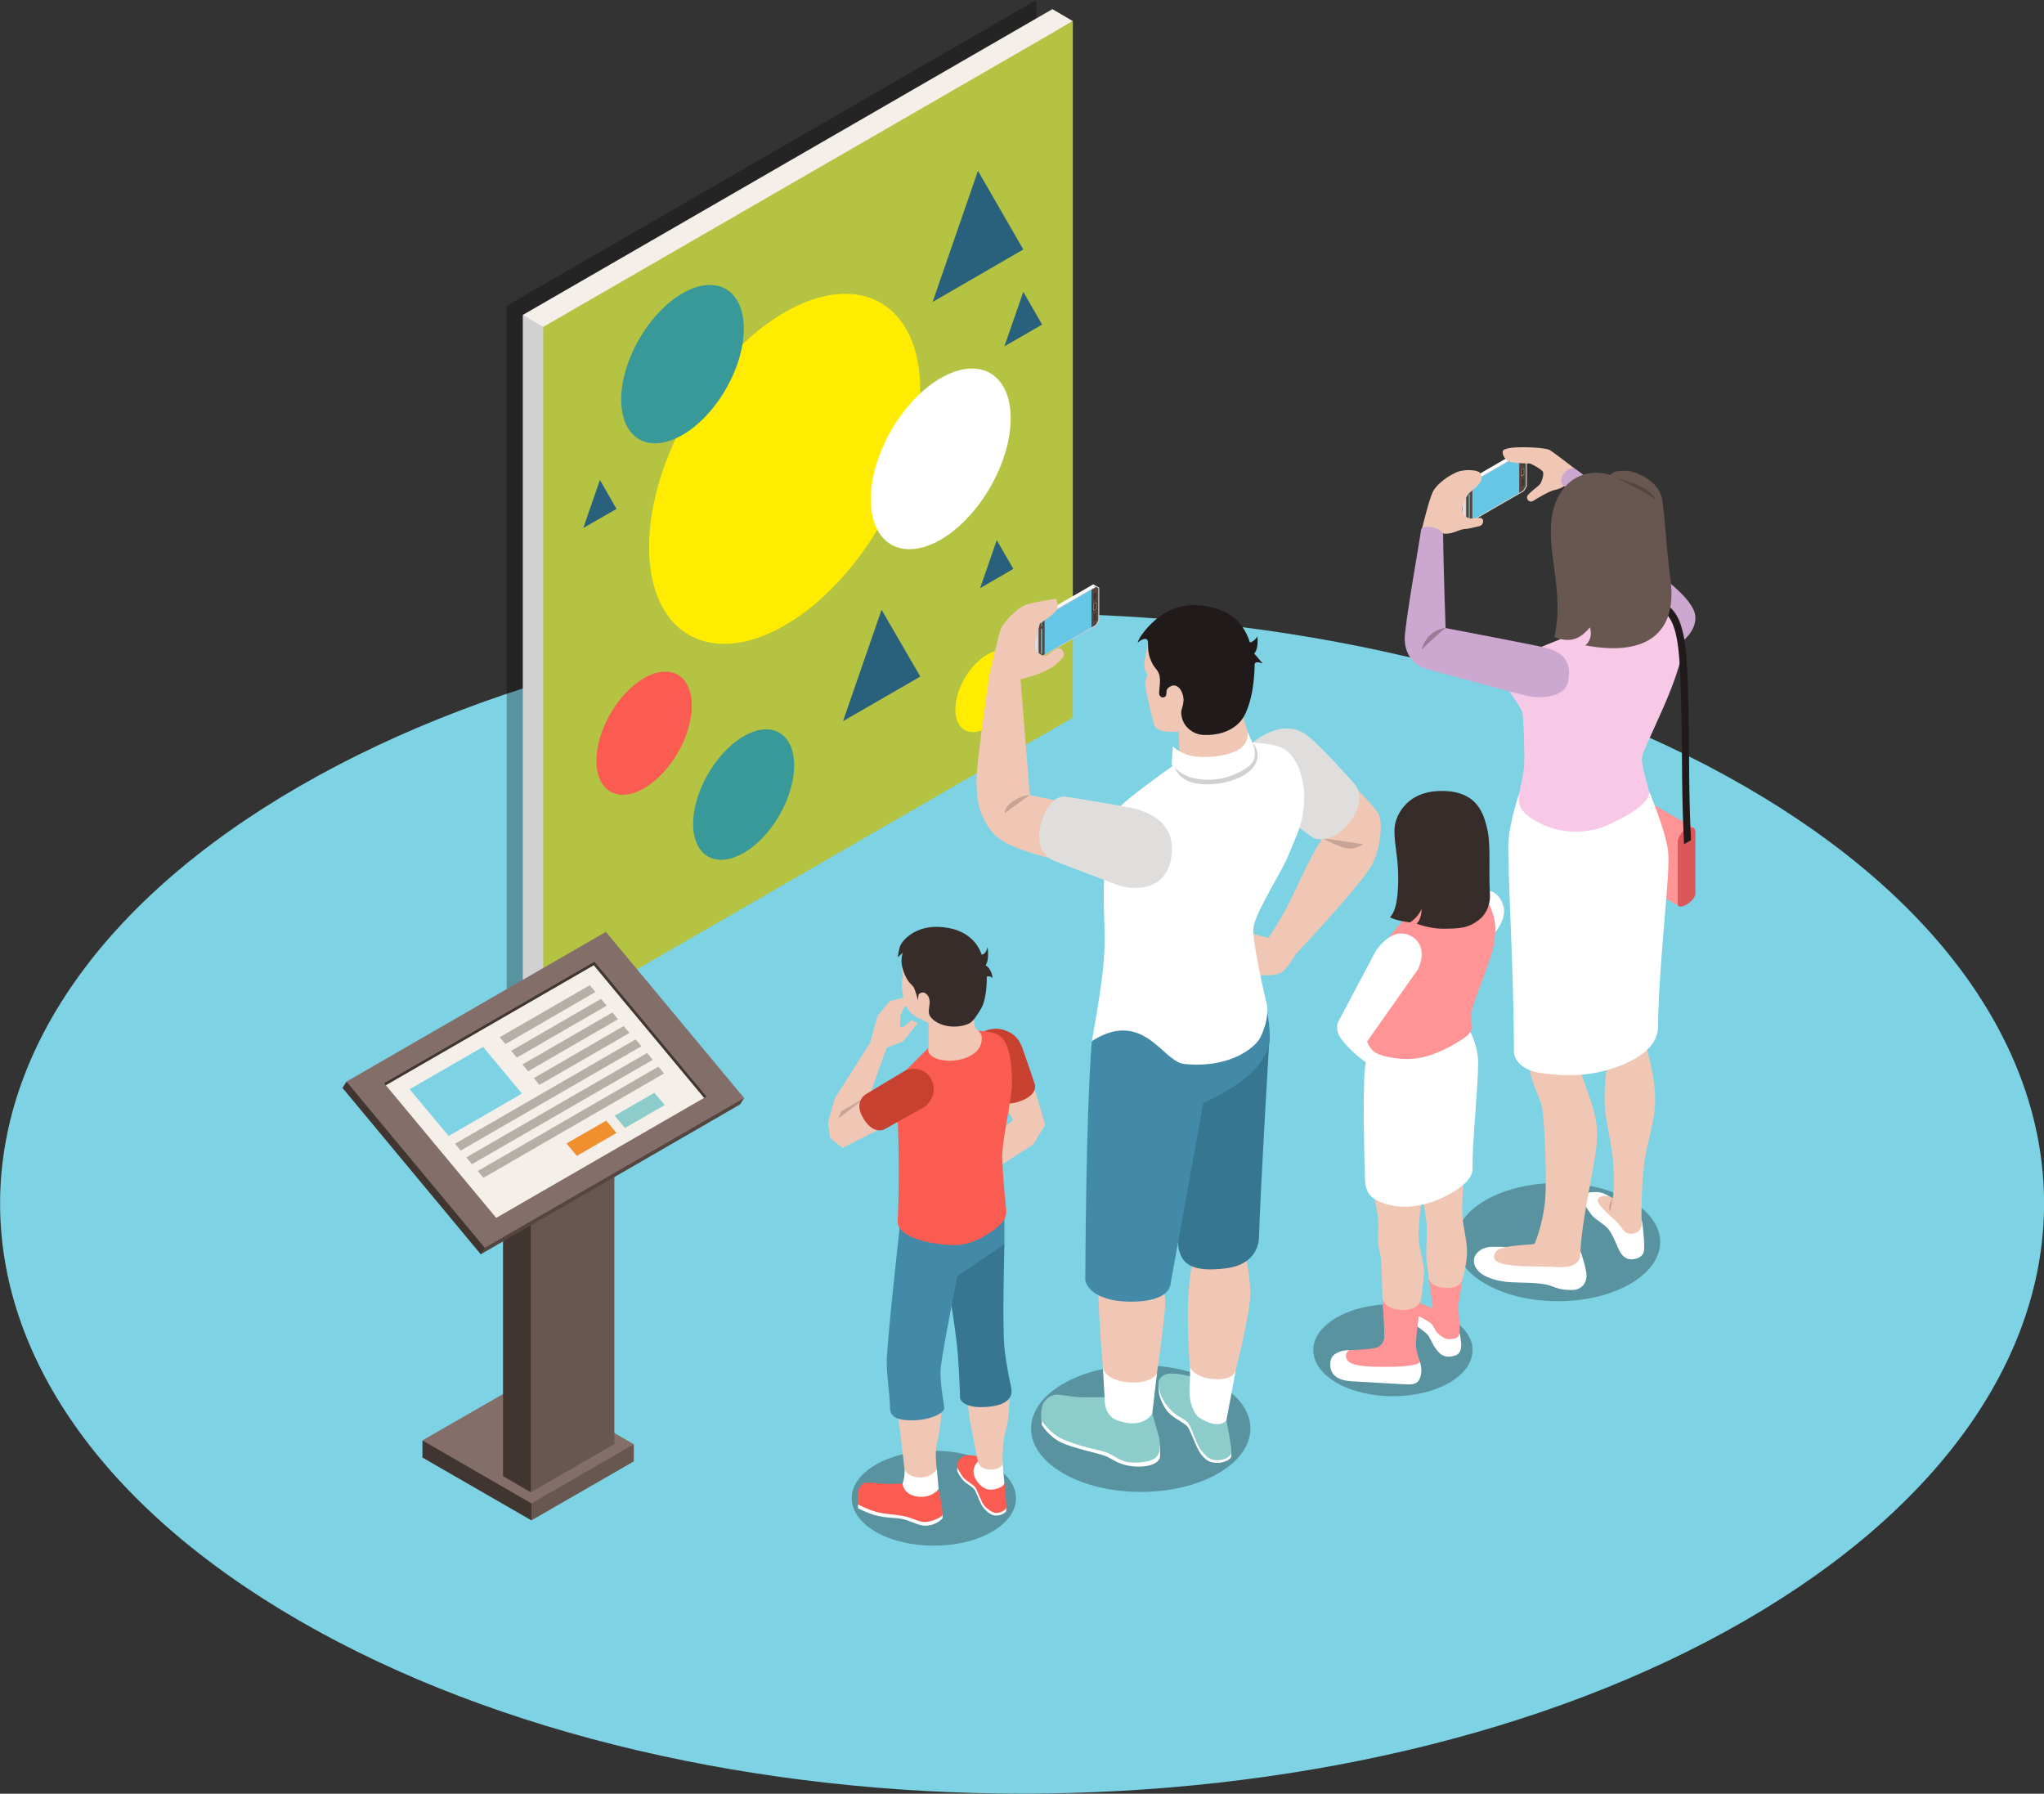 <?xml version="1.0" encoding="UTF-8"?>
<svg id="uuid-c8316a53-7fa6-4a89-a4ec-6d2b13b269af" data-name="レイヤー 2" xmlns="http://www.w3.org/2000/svg" viewBox="0 0 123 107.93">
  <rect x="0" y="0" width="123" height="107.93" fill="#333333" stroke="none"/>
  <defs>
    <style>
      .uuid-727c3fec-1cca-4974-b95a-e0478059e2e6 {
        fill: #389998;
      }

      .uuid-727c3fec-1cca-4974-b95a-e0478059e2e6, .uuid-506a5859-3ff7-44d4-a18d-bf689dec2bb7, .uuid-2d92b99a-ec61-43b1-8412-709a3b448e10, .uuid-7db60c92-a05f-4920-a8df-eeb0677c1906, .uuid-c59f06b0-3b20-493b-8640-bdb519e9551e, .uuid-70354bd3-b46f-435a-a1e6-ce6328257cb9, .uuid-dcdaec6d-e981-4fc1-a08c-ca539d88e8f5, .uuid-a88b1b61-7735-419f-bcd7-b42d12e0ac91, .uuid-4f651af4-5e98-45a9-acf0-49f4e0241683, .uuid-c8f661be-4add-42fb-936a-d2a107fd7dc3, .uuid-bad4e273-51ba-480f-8653-d0c381579ad7, .uuid-5ab28596-5dff-404a-9178-1acc40a182ca, .uuid-76a775c0-8f8d-4dd6-8b6f-258f1cce6645, .uuid-8f73ae7d-1c51-4454-a63a-95d157564bb9, .uuid-cd448d26-df67-4060-aa0b-5ec61d182cc0, .uuid-431d3e41-00ca-40d2-a946-1e2989cae828, .uuid-f63ffa08-24cb-4ad5-bbcc-8a5bcc21747c, .uuid-06a700da-7a1e-4e3c-9248-e213e1782177, .uuid-8e04acf3-53e1-43e5-ac10-a0b784791f83, .uuid-ef21c321-a898-42f3-a7e2-6eb717cda570, .uuid-9bdde591-bcad-4806-a483-3097ea9b0bdc, .uuid-f09cc4ff-a12b-4a48-917d-f514a6565ad8, .uuid-0c71036f-007c-4a7e-869c-152b57e69c95, .uuid-d3d0dda9-c2ce-46a9-9de7-0f9d9c90ee9d, .uuid-78c6d0b1-0bcd-479c-88a9-92709799451f, .uuid-092021af-25ec-4a94-9691-3303bff6446f, .uuid-0f5c2cbc-39c7-481c-8dc6-bb33ee51ccd8, .uuid-bf390193-5ff3-4e51-b05d-fea33a934136, .uuid-2c34a852-0aa7-46d1-a2d8-3482bb0a8f86, .uuid-08d53e52-b901-4e48-8a4b-6c9bf8f90238, .uuid-5a648eb4-8024-488a-a803-f72c250a8f85, .uuid-db61bb98-7214-4577-bcf3-2729d19f28b9, .uuid-c43b489a-5e5a-4110-a46e-7ae654aca659 {
        stroke-width: 0px;
      }

      .uuid-506a5859-3ff7-44d4-a18d-bf689dec2bb7 {
        fill: #c7a495;
      }

      .uuid-2d92b99a-ec61-43b1-8412-709a3b448e10 {
        fill: #211a1a;
      }

      .uuid-7db60c92-a05f-4920-a8df-eeb0677c1906 {
        fill: #f4efe9;
      }

      .uuid-c59f06b0-3b20-493b-8640-bdb519e9551e {
        fill: #544540;
      }

      .uuid-70354bd3-b46f-435a-a1e6-ce6328257cb9 {
        fill: #29617d;
      }

      .uuid-dcdaec6d-e981-4fc1-a08c-ca539d88e8f5 {
        fill: #fa5c52;
      }

      .uuid-a88b1b61-7735-419f-bcd7-b42d12e0ac91 {
        fill: #ff9496;
      }

      .uuid-4f651af4-5e98-45a9-acf0-49f4e0241683 {
        fill: #362c29;
      }

      .uuid-c8f661be-4add-42fb-936a-d2a107fd7dc3 {
        fill: #ef8f2d;
      }

      .uuid-bad4e273-51ba-480f-8653-d0c381579ad7 {
        fill: #b4c342;
      }

      .uuid-5ab28596-5dff-404a-9178-1acc40a182ca {
        fill: #ffec00;
      }

      .uuid-76a775c0-8f8d-4dd6-8b6f-258f1cce6645 {
        fill: #cca7cf;
      }

      .uuid-8f73ae7d-1c51-4454-a63a-95d157564bb9 {
        fill: #efcfa3;
      }

      .uuid-cd448d26-df67-4060-aa0b-5ec61d182cc0 {
        fill: #403531;
      }

      .uuid-431d3e41-00ca-40d2-a946-1e2989cae828 {
        fill: #e0dedc;
      }

      .uuid-f63ffa08-24cb-4ad5-bbcc-8a5bcc21747c {
        fill: #f0c6b4;
      }

      .uuid-06a700da-7a1e-4e3c-9248-e213e1782177 {
        fill: #d1d1d1;
      }

      .uuid-8e04acf3-53e1-43e5-ac10-a0b784791f83 {
        fill: #5f9fad;
      }

      .uuid-ef21c321-a898-42f3-a7e2-6eb717cda570 {
        fill: #b5afa7;
      }

      .uuid-9bdde591-bcad-4806-a483-3097ea9b0bdc {
        fill: #377691;
      }

      .uuid-f09cc4ff-a12b-4a48-917d-f514a6565ad8 {
        fill: #c84030;
      }

      .uuid-0c71036f-007c-4a7e-869c-152b57e69c95 {
        fill: #836e69;
      }

      .uuid-d3d0dda9-c2ce-46a9-9de7-0f9d9c90ee9d {
        fill: #685750;
      }

      .uuid-78c6d0b1-0bcd-479c-88a9-92709799451f {
        fill: #f7c9e7;
      }

      .uuid-092021af-25ec-4a94-9691-3303bff6446f {
        fill: #65c6e5;
      }

      .uuid-0f5c2cbc-39c7-481c-8dc6-bb33ee51ccd8 {
        fill: #428aa8;
      }

      .uuid-bf390193-5ff3-4e51-b05d-fea33a934136 {
        fill: #9c7a98;
      }

      .uuid-2c34a852-0aa7-46d1-a2d8-3482bb0a8f86 {
        fill: #db585a;
      }

      .uuid-08d53e52-b901-4e48-8a4b-6c9bf8f90238 {
        fill: #8ccccb;
      }

      .uuid-5a648eb4-8024-488a-a803-f72c250a8f85 {
        fill: #fff;
      }

      .uuid-db61bb98-7214-4577-bcf3-2729d19f28b9 {
        fill: #000;
        opacity: .3;
      }

      .uuid-c43b489a-5e5a-4110-a46e-7ae654aca659 {
        fill: #7dd2e3;
      }
    </style>
  </defs>
  <g id="uuid-36a9aed4-755a-4326-a833-f7f7e06c29f9" data-name="編集モード">
    <g>
      <path class="uuid-c43b489a-5e5a-4110-a46e-7ae654aca659" d="M104.99,47.31c-24.02-13.87-62.96-13.87-86.97,0-24.02,13.87-24.02,36.35,0,50.21,24.02,13.87,62.96,13.87,86.97,0,24.02-13.87,24.02-36.35,0-50.21Z"/>
      <g>
        <g>
          <g>
            <polygon class="uuid-db61bb98-7214-4577-bcf3-2729d19f28b9" points="62.36 41.91 30.49 60.31 30.49 18.4 62.36 0 62.36 41.91"/>
            <polygon class="uuid-7db60c92-a05f-4920-a8df-eeb0677c1906" points="63.33 .55 31.46 18.95 33.15 20.57 64.56 1.27 63.33 .55"/>
            <polygon class="uuid-06a700da-7a1e-4e3c-9248-e213e1782177" points="32.69 61.58 31.46 60.86 31.46 18.95 32.69 19.67 36.1 37.37 32.69 61.58"/>
            <polygon class="uuid-bad4e273-51ba-480f-8653-d0c381579ad7" points="64.56 43.18 32.69 61.58 32.69 19.67 64.56 1.27 64.56 43.18"/>
            <path class="uuid-5ab28596-5dff-404a-9178-1acc40a182ca" d="M55.38,23.51c0,5.2-3.65,11.52-8.16,14.12-4.5,2.6-8.16.49-8.16-4.71s3.65-11.53,8.16-14.13c4.51-2.6,8.16-.49,8.16,4.71Z"/>
            <path class="uuid-5a648eb4-8024-488a-a803-f72c250a8f85" d="M60.82,25.17c0,2.69-1.89,5.95-4.21,7.3-2.33,1.34-4.21.26-4.21-2.43s1.89-5.95,4.21-7.29c2.33-1.34,4.21-.26,4.21,2.43Z"/>
            <path class="uuid-5ab28596-5dff-404a-9178-1acc40a182ca" d="M61.31,40.49c0,1.22-.85,2.7-1.91,3.3-1.05.61-1.91.12-1.91-1.1s.85-2.69,1.91-3.3c1.05-.61,1.91-.11,1.91,1.1Z"/>
            <path class="uuid-dcdaec6d-e981-4fc1-a08c-ca539d88e8f5" d="M41.63,42.46c0,1.83-1.28,4.05-2.87,4.97-1.58.92-2.87.17-2.87-1.66s1.28-4.05,2.87-4.97c1.58-.91,2.87-.17,2.87,1.66Z"/>
            <path class="uuid-727c3fec-1cca-4974-b95a-e0478059e2e6" d="M44.76,19.78c0,2.35-1.65,5.21-3.69,6.39-2.04,1.18-3.69.22-3.69-2.13s1.65-5.21,3.69-6.39c2.04-1.18,3.69-.22,3.69,2.13Z"/>
            <path class="uuid-727c3fec-1cca-4974-b95a-e0478059e2e6" d="M47.79,46.06c0,1.94-1.36,4.3-3.04,5.26-1.68.97-3.04.18-3.04-1.75s1.36-4.29,3.04-5.27c1.68-.97,3.04-.18,3.04,1.76Z"/>
            <polygon class="uuid-70354bd3-b46f-435a-a1e6-ce6328257cb9" points="61.58 15.01 56.12 18.17 58.85 10.28 61.58 15.01"/>
            <polygon class="uuid-70354bd3-b46f-435a-a1e6-ce6328257cb9" points="62.71 19.53 60.44 20.84 61.58 17.56 62.71 19.53"/>
            <polygon class="uuid-70354bd3-b46f-435a-a1e6-ce6328257cb9" points="37.1 30.62 35.1 31.77 36.1 28.88 37.1 30.62"/>
            <polygon class="uuid-70354bd3-b46f-435a-a1e6-ce6328257cb9" points="60.98 34.23 58.98 35.39 59.98 32.5 60.98 34.23"/>
            <polygon class="uuid-70354bd3-b46f-435a-a1e6-ce6328257cb9" points="55.38 40.71 50.73 43.39 53.05 36.69 55.38 40.71"/>
          </g>
          <g>
            <g>
              <polygon class="uuid-d3d0dda9-c2ce-46a9-9de7-0f9d9c90ee9d" points="30.76 90.06 31.98 91.48 38.14 87.93 38.14 86.9 30.76 90.06"/>
              <polygon class="uuid-cd448d26-df67-4060-aa0b-5ec61d182cc0" points="30.24 88.76 31.98 90.46 31.98 91.48 25.42 87.7 25.42 86.67 30.24 88.76"/>
              <polygon class="uuid-0c71036f-007c-4a7e-869c-152b57e69c95" points="25.42 86.67 31.98 90.46 38.14 86.9 31.59 83.12 25.42 86.67"/>
            </g>
            <g>
              <polygon class="uuid-d3d0dda9-c2ce-46a9-9de7-0f9d9c90ee9d" points="30.95 68.62 31.94 89.79 36.97 86.89 36.97 66.05 30.95 68.62"/>
              <polygon class="uuid-cd448d26-df67-4060-aa0b-5ec61d182cc0" points="30.27 88.82 31.94 89.79 31.94 68.95 31.29 68.31 30.27 67.98 30.27 88.82"/>
              <polygon class="uuid-0c71036f-007c-4a7e-869c-152b57e69c95" points="30.27 67.98 31.94 68.95 36.97 66.05 35.29 65.08 30.27 67.98"/>
            </g>
            <g>
              <polygon class="uuid-c59f06b0-3b20-493b-8640-bdb519e9551e" points="28.93 75.47 44.54 66.45 44.78 66.07 34.54 69.55 28.68 74.85 28.93 75.47"/>
              <polygon class="uuid-cd448d26-df67-4060-aa0b-5ec61d182cc0" points="28.93 75.47 29.17 75.08 26.32 69.67 20.85 65.08 20.61 65.46 28.93 75.47"/>
              <polygon class="uuid-0c71036f-007c-4a7e-869c-152b57e69c95" points="29.17 75.08 44.78 66.07 36.46 56.07 20.85 65.08 29.17 75.08"/>
              <polygon class="uuid-cd448d26-df67-4060-aa0b-5ec61d182cc0" points="23.11 65.18 23.22 65.3 34.47 64.76 42.37 66.06 42.51 65.98 35.77 57.87 23.11 65.18"/>
              <polygon class="uuid-7db60c92-a05f-4920-a8df-eeb0677c1906" points="23.22 65.3 29.86 73.28 42.37 66.06 35.73 58.08 23.22 65.3"/>
              <polygon class="uuid-08d53e52-b901-4e48-8a4b-6c9bf8f90238" points="37.61 67.87 36.99 67.13 39.38 65.75 40 66.49 37.61 67.87"/>
              <polygon class="uuid-c8f661be-4add-42fb-936a-d2a107fd7dc3" points="34.71 69.55 34.09 68.8 36.48 67.43 37.1 68.17 34.71 69.55"/>
              <polygon class="uuid-c43b489a-5e5a-4110-a46e-7ae654aca659" points="24.65 65.54 27 68.35 31.41 65.8 29.07 62.99 24.65 65.54"/>
              <polygon class="uuid-ef21c321-a898-42f3-a7e2-6eb717cda570" points="30.42 62.82 30.07 62.41 35.49 59.28 35.83 59.69 30.42 62.82"/>
              <polygon class="uuid-ef21c321-a898-42f3-a7e2-6eb717cda570" points="31.1 63.64 30.76 63.23 36.17 60.1 36.51 60.51 31.1 63.64"/>
              <polygon class="uuid-ef21c321-a898-42f3-a7e2-6eb717cda570" points="31.78 64.46 31.44 64.05 36.85 60.92 37.19 61.33 31.78 64.46"/>
              <polygon class="uuid-ef21c321-a898-42f3-a7e2-6eb717cda570" points="32.46 65.28 32.12 64.87 37.53 61.74 37.88 62.15 32.46 65.28"/>
              <polygon class="uuid-ef21c321-a898-42f3-a7e2-6eb717cda570" points="27.72 69.23 27.38 68.82 38.25 62.54 38.6 62.95 27.72 69.23"/>
              <polygon class="uuid-ef21c321-a898-42f3-a7e2-6eb717cda570" points="28.4 70.05 28.06 69.64 38.94 63.36 39.28 63.77 28.4 70.05"/>
              <polygon class="uuid-ef21c321-a898-42f3-a7e2-6eb717cda570" points="29.09 70.87 28.75 70.46 39.62 64.18 39.96 64.59 29.09 70.87"/>
            </g>
          </g>
        </g>
        <g>
          <g>
            <path class="uuid-db61bb98-7214-4577-bcf3-2729d19f28b9" d="M73.31,83.26c-2.58-1.49-6.76-1.49-9.33,0-2.58,1.49-2.58,3.9,0,5.39,2.58,1.49,6.76,1.49,9.33,0,2.58-1.49,2.58-3.9,0-5.39Z"/>
            <path class="uuid-5a648eb4-8024-488a-a803-f72c250a8f85" d="M71.84,85.1l-2.1-2.03v.26s-.07.43.1.85c.24.59.45.81.65.97.37.3.78.48.96.68.18.19.51,1.25.81,1.65.31.39.49.51.93.54.42.03.91-.21.91-.41,0-.08-.01-.25-.01-.25l-2.25-2.26Z"/>
            <path class="uuid-08d53e52-b901-4e48-8a4b-6c9bf8f90238" d="M71.98,82.92s-1.06-.35-1.7-.26c-.45.07-.53.41-.53.41,0,0-.04.5.1.85.14.36.32.62.65.97.33.35.79.46,1.01.75.22.29.47,1.27.8,1.66.32.39.52.56.93.56.47,0,.84-.2.86-.51.02-.31-.3-1.9-.3-1.9l-1.82-2.54Z"/>
            <path class="uuid-5a648eb4-8024-488a-a803-f72c250a8f85" d="M71.62,82.23s-.01.82-.04,1.37c-.04.68.23,1.47.59,1.7,1.2.78,1.63.16,1.63.16l.55-2.94-2.72-.29Z"/>
            <path class="uuid-f63ffa08-24cb-4ad5-bbcc-8a5bcc21747c" d="M74.34,82.52s.95-3.64.9-4.84c-.05-1.2-.34-2.43-.34-2.43l-1.28-.37-1.81.58s-.25,1.43-.32,2.87c-.07,1.44.11,3.91.11,3.91,0,0,.21.63,1.36.73,1.26.11,1.36-.44,1.36-.44Z"/>
            <path class="uuid-5a648eb4-8024-488a-a803-f72c250a8f85" d="M66.28,85.82l2.9.78.63.38v.62c0,.55-1.01.76-1.9.59-.63-.12-.85-.32-1.27-.53-.43-.21-2.02-.5-2.79-.87-.77-.37-1.17-1.08-1.17-1.08v-.26l3.61.37Z"/>
            <path class="uuid-08d53e52-b901-4e48-8a4b-6c9bf8f90238" d="M65.19,84.07h1.28l2.87.97.4,1.42s.24.92-.21,1.26c-.26.2-.82.34-1.61.26-.52-.05-.82-.38-1.3-.57-.48-.19-1.71-.35-2.79-.87-.64-.31-1.17-1.08-1.17-1.08,0,0-.07-.73.14-1.05.22-.32.38-.41.66-.48.27-.07,1.09.15,1.72.15Z"/>
            <path class="uuid-5a648eb4-8024-488a-a803-f72c250a8f85" d="M66.37,82.36l.1,1.71s-.1,1.07.75,1.39c1.61.59,2.12-.42,2.12-.42l.28-2.39-3.25-.28Z"/>
            <path class="uuid-f63ffa08-24cb-4ad5-bbcc-8a5bcc21747c" d="M69.62,82.65s.52-3.65.5-4.29c-.02-.64-.18-.92-.18-.92l-1.84-.95s-1.84.59-2.03.8c.06,2.29.3,5.07.3,5.07,0,0,.22.68,1.42.8,1.53.15,1.83-.52,1.83-.52Z"/>
            <path class="uuid-9bdde591-bcad-4806-a483-3097ea9b0bdc" d="M71.04,70.18s-.27,4.36-.1,5.02c.18.66.56,1.42,2.87,1.11,1.67-.22,1.94-1.36,1.95-1.85.09-3.05.64-12.17.64-12.17l-6.03,2.08.67,5.82Z"/>
            <path class="uuid-0f5c2cbc-39c7-481c-8dc6-bb33ee51ccd8" d="M65.7,62.65c-.37,4.69-.39,14.39-.39,14.39,0,0,.17,1.28,2.78,1.28,2.38,0,2.35-1.08,2.35-1.08l1.97-10.87s2.2-.98,3.15-2.08c.94-1.1.85-1.74.85-1.99,0-.64-.18-1.62-.18-1.62l-9.43.26s-.69,1.09-1.1,1.72Z"/>
            <path class="uuid-f63ffa08-24cb-4ad5-bbcc-8a5bcc21747c" d="M76.31,56.43l-1.14-.3.08,1.57.42.98s1.03.07,1.41-.14c.38-.21.85-1.06.85-1.06l-.63-.64-.98-.41Z"/>
            <path class="uuid-f63ffa08-24cb-4ad5-bbcc-8a5bcc21747c" d="M79.16,50.01l.43.42c-1.34,2.03-1.59,3.56-3.33,6.1.09.3.77.79.77.79l.89.15s4.17-4.41,4.7-5.55c.53-1.14.55-2.45.37-2.88-.19-.44-1.51-1.73-1.51-1.73l-2.34.82.02,1.87Z"/>
            <path class="uuid-506a5859-3ff7-44d4-a18d-bf689dec2bb7" d="M81.21,51.06c-.48.01-1.63-.63-1.63-.63l2.46.37s-.36.25-.83.27Z"/>
            <path class="uuid-431d3e41-00ca-40d2-a946-1e2989cae828" d="M79.03,50.43s1.17.49,2.31-1.13c.95-1.35.16-2.14.16-2.14,0,0-1.95-2.23-2.84-2.91-1.51-1.16-3.29.45-3.29.45l-.7,1.03,1.03,2.26,3.33,2.43Z"/>
            <polygon class="uuid-f63ffa08-24cb-4ad5-bbcc-8a5bcc21747c" points="70.93 44.02 71 45.95 70.93 46.63 72.6 47.28 75.65 46.24 75.27 44.67 74.81 43.16 74.41 41.75 70.73 42.01 70.93 44.02"/>
            <path class="uuid-5a648eb4-8024-488a-a803-f72c250a8f85" d="M75.27,44.67l-.58,1.12-2.86.52-.97-.43s-3.38,2.37-3.59,2.82c-.21.45-.75,2.48-.83,4.23-.08,1.75.1,2.86,0,4.61-.1,1.75-.74,5.11-.74,5.11,0,0,.7-.49,1.45-.61,2.1-.34,3.01,1.87,4.12,1.98,2.83.28,4.3-1.05,4.57-1.59.56-1.15.41-1.92.41-1.92,0,0-.91-3.76-.82-4.68.09-.92,1.69-3.32,2.15-4.48.46-1.16.87-1.82.9-3.24.04-1.42-.49-2.5-1.08-2.96-.59-.46-2.15-.47-2.15-.47Z"/>
            <path class="uuid-f63ffa08-24cb-4ad5-bbcc-8a5bcc21747c" d="M69.74,37.51l1.51,1.08.28,3.31-.44.85-.15,1.27s-1.05.12-1.41-.25c-.14-.14-.59-2.3-.62-2.52-.03-.22.14-.66.14-.66,0,0-.16-.27-.19-.47-.04-.21.22-1.37.22-1.37l.66-1.24Z"/>
            <path class="uuid-2d92b99a-ec61-43b1-8412-709a3b448e10" d="M75.47,39.33s.29-.28.19-1.03c-.23.36-.45.35-.45.35,0,0-.21-.81-.88-1.43-.68-.62-2.24-1.07-3.57-.64-1.33.43-2.29,1.85-2.29,2.08,0,0,.33-.3.52-.2.19.1-.01.53.22,1.16.23.62.42.59.54.95.12.36,0,.88,0,1.13s.23.33.37.21c.15-.12-.03-.36.2-.54.54-.41.91.28.9.76-.02.47-.18.55-.13.88.11.87.9,1.2,1.3,1.21,1.91.09,2.47-1.13,2.47-1.13,0,0,.61-.95.64-3.12.03-.25.49-.04.49-.04l-.52-.61Z"/>
            <g>
              <polygon class="uuid-7db60c92-a05f-4920-a8df-eeb0677c1906" points="62.74 37.15 62.63 37.39 62.5 37.66 62.26 37.39 62.43 37.1 62.74 37.15"/>
              <polygon class="uuid-431d3e41-00ca-40d2-a946-1e2989cae828" points="62.45 37.49 62.59 38.18 62.45 39.47 62.26 39.36 62.26 37.39 62.45 37.49"/>
              <polygon class="uuid-5a648eb4-8024-488a-a803-f72c250a8f85" points="65.97 35.26 63.87 36.8 62.62 37.2 62.43 37.1 65.79 35.16 65.97 35.26"/>
              <polygon class="uuid-c59f06b0-3b20-493b-8640-bdb519e9551e" points="62.64 37.23 62.47 37.5 62.48 39.45 62.62 39.54 65.95 37.61 66.12 37.33 66.12 35.37 65.96 35.3 62.64 37.23"/>
              <g>
                <polygon class="uuid-cd448d26-df67-4060-aa0b-5ec61d182cc0" points="66.04 36.68 66.04 36.14 65.74 36.31 65.74 36.85 66.04 36.68"/>
                <path class="uuid-8f73ae7d-1c51-4454-a63a-95d157564bb9" d="M65.82,36.72v-.37l.15-.09v.37l-.15.09h0ZM65.8,36.75l.19-.11v-.41l-.19.11v.41h0Z"/>
                <polygon class="uuid-cd448d26-df67-4060-aa0b-5ec61d182cc0" points="65.81 36.14 65.98 36.04 65.98 35.64 65.8 35.74 65.81 36.14"/>
                <polygon class="uuid-cd448d26-df67-4060-aa0b-5ec61d182cc0" points="65.98 37.26 65.98 36.86 65.81 36.96 65.81 37.36 65.98 37.26"/>
              </g>
              <polygon class="uuid-092021af-25ec-4a94-9691-3303bff6446f" points="65.64 35.48 65.68 35.49 65.68 37.74 65.63 37.8 62.91 39.37 62.86 39.37 62.86 37.12 62.92 37.05 64.82 35.95 65.64 35.48"/>
              <polygon class="uuid-c43b489a-5e5a-4110-a46e-7ae654aca659" points="62.71 37.81 62.71 39.32 62.65 39.35 62.65 37.84 62.71 37.81"/>
              <polygon class="uuid-8e04acf3-53e1-43e5-ac10-a0b784791f83" points="62.65 37.7 62.71 37.67 62.71 37.34 62.65 37.38 62.65 37.7"/>
              <path class="uuid-06a700da-7a1e-4e3c-9248-e213e1782177" d="M62.5,39.45v-1.94s.15-.27.15-.27l3.32-1.92.12.07v1.94l-.15.27-3.32,1.92-.12-.07h0ZM62.45,39.47l.17.1,3.36-1.94.17-.29v-1.98l-.17-.1-3.36,1.94-.17.29v1.98h0Z"/>
            </g>
            <path class="uuid-f63ffa08-24cb-4ad5-bbcc-8a5bcc21747c" d="M61.42,40.87s.62-.16,1.01-.3c.39-.14.79-.36.95-.46.15-.09.51-.45.61-.6.09-.16-.04-.4-.11-.45-.07-.05-.16-.09-.37.02-.21.1-.5.42-.64.39-.22-.03-.52-.25-.6-.49-.08-.24.31-1.46.31-1.46,0,0,.92-.57,1.03-.87.11-.29-.06-.62-.06-.62,0,0-1.5.2-1.96.42-.46.22-1.2,1.01-1.35,1.36-.15.34-.64,2.53-.64,2.53l1.17,1.01.66-.48Z"/>
            <path class="uuid-f63ffa08-24cb-4ad5-bbcc-8a5bcc21747c" d="M64.06,48.27l-2.09-.43-.56-6.97-1.83-.53s-.82,5.55-.82,6.59c0,1.04.14,1.74.4,2.26.26.52.5,1.05,1.4,1.54.89.49,2.78.95,2.78.95l1.03-1.71-.32-1.7Z"/>
            <path class="uuid-431d3e41-00ca-40d2-a946-1e2989cae828" d="M64.11,47.93s-1.03-.19-1.51,1.8c-.37,1.58.77,2.04.77,2.04,0,0,3.54,1.37,4,1.52.47.14,2.78.61,3.12-1.75.31-2.13-1.51-2.65-2-2.83-.49-.17-4.39-.78-4.39-.78Z"/>
            <path class="uuid-06a700da-7a1e-4e3c-9248-e213e1782177" d="M70.63,46.06s.21.76,1.07,1.01c1.07.32,2.83,0,3.58-.75.84-.86.1-1.62.1-1.62l-.64.83-2.73.72-1.38-.19Z"/>
            <path class="uuid-5a648eb4-8024-488a-a803-f72c250a8f85" d="M70.5,45.98l.08-1.07s.52.53,1.43.62c.92.09,2.22-.11,2.72-.57.5-.47.32-.98.32-.98l.32.73s.45.9-.24,1.41c-1.21.88-2.54.9-3.38.68-.8-.22-1.25-.8-1.25-.8Z"/>
            <path class="uuid-506a5859-3ff7-44d4-a18d-bf689dec2bb7" d="M60.95,48.22c.52-.37,1.02-.39,1.02-.39l-1.51,1.1s-.04-.34.48-.71Z"/>
          </g>
          <g>
            <path class="uuid-db61bb98-7214-4577-bcf3-2729d19f28b9" d="M59.69,88.13c-1.93-1.12-5.06-1.12-6.99,0-1.93,1.12-1.93,2.92,0,4.04,1.93,1.11,5.06,1.11,6.99,0,1.93-1.12,1.93-2.92,0-4.04Z"/>
            <path class="uuid-5a648eb4-8024-488a-a803-f72c250a8f85" d="M59.92,90.05l-1.73-1.77-.58-.02s-.04.18.02.32c.03.06.17.32.37.53.2.21.56.36.68.58.12.22.32.82.5,1.03.18.22.45.46.73.47.43.01.64-.25.64-.25v-.21l-.62-.68Z"/>
            <path class="uuid-dcdaec6d-e981-4fc1-a08c-ca539d88e8f5" d="M58.9,87.66c-.15-.08-.54-.14-.79-.08-.25.06-.41.24-.46.36-.06.12-.1.32.03.51.13.2.19.35.32.49.13.14.56.39.68.54.12.15.39.96.57,1.14.18.18.42.37.65.41.23.04.62-.16.65-.3.03-.14-.1-1.49-.1-1.49,0,0-1.39-1.49-1.54-1.57Z"/>
            <path class="uuid-5a648eb4-8024-488a-a803-f72c250a8f85" d="M60.33,88.04l.11,1.19s0,.21-.44.34c-.32.1-.64.12-.98-.19-.34-.31-.47-.67-.43-.94.03-.27.25-.49.25-.49l1.48.08Z"/>
            <path class="uuid-f63ffa08-24cb-4ad5-bbcc-8a5bcc21747c" d="M58.85,87.96s-.35-1.75-.48-2.47c-.13-.73-.12-1.15-.12-1.15l2.07-.94.42.47s.01.74-.06,1.39c-.08.65-.2.88-.27,1.32-.1.62-.07,1.47-.07,1.47,0,0-.03.36-.73.37-.7,0-.75-.46-.75-.46Z"/>
            <path class="uuid-5a648eb4-8024-488a-a803-f72c250a8f85" d="M56.49,90.89l-2.56-.09-1.97-.59-.33.33v.21s.62.32,1.06.43c.74.19,1.18.11,1.66.23.47.11.94.39,1.31.39.71,0,1.06-.45,1.06-.45v-.21l-.23-.25Z"/>
            <path class="uuid-dcdaec6d-e981-4fc1-a08c-ca539d88e8f5" d="M54.3,89.27s-.97.03-1.27,0c-.3-.02-.54-.05-.81-.07-.27-.02-.5.22-.58.5-.07.28,0,.83,0,.83,0,0,.53.28,1.06.43.52.15,1.22.17,1.68.26.46.09.9.36,1.28.36.38,0,1.06-.3,1.06-.45,0-.49-.25-1.55-.25-1.55l-2.17-.32Z"/>
            <path class="uuid-5a648eb4-8024-488a-a803-f72c250a8f85" d="M56.38,88.42l.1,1.17s-.38.57-1.26.46c-.88-.12-.91-.78-.91-.78.14-.35.13-.83.13-.83l1.94-.02Z"/>
            <path class="uuid-f63ffa08-24cb-4ad5-bbcc-8a5bcc21747c" d="M54.43,88.43s-.19-1.83-.42-3.41c.07-.12,1.24-.38,1.24-.38,0,0,1.4.02,1.4.12,0,1.2-.31,2.08-.33,2.56-.03.48.05,1.09.05,1.09,0,0-.31.52-1.04.49-.73-.03-.9-.48-.9-.48Z"/>
            <path class="uuid-9bdde591-bcad-4806-a483-3097ea9b0bdc" d="M60.44,74.86s-.13,4.92,0,6.2c.13,1.28.39,2.27.42,2.5.03.24.09.93-1.33,1.08-1.42.15-1.75-.35-1.76-.55,0-.2-.03-1.16-.13-2.59-.1-1.43-.75-5.2-.75-5.2l1.77-1.23,1.77-.22Z"/>
            <path class="uuid-0f5c2cbc-39c7-481c-8dc6-bb33ee51ccd8" d="M60.44,73.05v1.82l-2.83,1.91s-.97,4.84-1.01,5.65c-.04.82.21,2.02.22,2.3.01.28-.77.7-1.84.73-1.07.03-1.41-.26-1.42-.74-.04-1.11-.18-1.68-.2-2.71-.02-1.04.78-8.16.78-8.16l6.3-.8Z"/>
            <polygon class="uuid-f63ffa08-24cb-4ad5-bbcc-8a5bcc21747c" points="62.22 65.39 62.9 67.68 62.17 68.87 59.96 70.28 60.07 68.15 60.96 67.39 60.36 66.28 60.55 65.44 62.22 65.39"/>
            <path class="uuid-f09cc4ff-a12b-4a48-917d-f514a6565ad8" d="M59.17,62.08s.56-.32,1.23-.11c.67.22.94.57,1.15,1.16.21.59.72,2.1.72,2.1,0,0,.25.67-1,1.07-.89.29-1.33-.21-1.33-.21l-1-2.97.23-1.04Z"/>
            <polygon class="uuid-f63ffa08-24cb-4ad5-bbcc-8a5bcc21747c" points="58.58 61.2 58.67 61.8 58.85 62.02 59.31 62.2 58.82 63.95 55.43 63.78 55.88 63.04 55.88 61.57 55.67 61.46 55.67 60.97 56.24 60.49 58.24 60.45 58.58 61.2"/>
            <path class="uuid-dcdaec6d-e981-4fc1-a08c-ca539d88e8f5" d="M54.52,64.4l1.36-1.36s-.16.27.25.54c.59.38,1.74.31,2.41-.14.67-.45.54-1.08.51-1.16-.08-.2-.2-.26-.2-.26,0,0,.87.02,1.24.26.37.24.81.85.81,2.91,0,.87-.63,3.52-.59,4.54.04,1.02.18,2.56.23,2.96.06.4.03.88-1.18,1.61-.97.59-1.73.81-3.55.43-1.48-.31-1.8-.9-1.79-1.22.01-.32.14-2.75,0-6.22-.04-.87.49-2.9.49-2.9Z"/>
            <polygon class="uuid-f63ffa08-24cb-4ad5-bbcc-8a5bcc21747c" points="53.36 63.04 54.34 62.67 55.23 61.55 54.85 61.4 54.36 61.8 54.15 61.77 54.19 61.08 54.39 60.65 54.71 60.28 54.54 59.99 53.53 60.24 52.81 61.12 52.36 62.74 52.72 63.04 53.36 63.04"/>
            <path class="uuid-f63ffa08-24cb-4ad5-bbcc-8a5bcc21747c" d="M54.44,57.73s-.19.49-.18.6c0,.11.09.39.09.39,0,0-.08.26-.09.44,0,.18.06.85.18,1.18.12.33.4.65.55.76.15.11.69.35.69.35l.27-.37.66-1.17-1.17-2.47-.99.29Z"/>
            <path class="uuid-4f651af4-5e98-45a9-acf0-49f4e0241683" d="M55.3,59.82c.06-.08.24-.15.38-.06.14.09.24.23.26.48.03.24-.12.61,0,.85.12.24.47.53,1.04.64.57.11,1.07-.03,1.28-.12.21-.09.37-.25.76-.89.39-.63.36-1.9.36-1.96.21-.06.35.09.35.09,0,0-.04-.54-.42-.77.24-.34.12-1.1.12-1.1,0,0-.08.45-.36.46-.04-.1-.36-1.29-1.97-1.6-1.89-.36-2.73.72-2.88.97-.14.24-.19.79-.19.79l.29-.28s-.12.38-.04.8c.08.42.28.77.39.93.11.15.26.24.34.41.08.17.24.74.24.74,0,0-.01-.31.05-.39Z"/>
            <polygon class="uuid-f63ffa08-24cb-4ad5-bbcc-8a5bcc21747c" points="52.35 65.85 53.36 63.04 52.85 62.74 52.36 62.74 50.24 66.08 49.82 67.54 49.95 68.48 50.7 69.07 52.95 67.93 52.35 65.85"/>
            <polygon class="uuid-506a5859-3ff7-44d4-a18d-bf689dec2bb7" points="52.2 65.96 50.44 67.3 50.65 66.85 52.2 65.96"/>
            <path class="uuid-f09cc4ff-a12b-4a48-917d-f514a6565ad8" d="M56.04,64.95c.5.93-.38,1.64-.38,1.64l-2.44,1.36s-.72.39-1.34-.79c-.48-.9.22-1.32.22-1.32l2.42-1.45s1.02-.38,1.52.55Z"/>
          </g>
          <g>
            <g>
              <path class="uuid-a88b1b61-7735-419f-bcd7-b42d12e0ac91" d="M101.03,54.52l.89-4.71-4.34-2.5c-.1-.06-.25-.05-.43.05-.29.17-.53.52-.53.78v3.75c0,.06.02.1.06.12h0l4.34,2.5Z"/>
              <path class="uuid-2c34a852-0aa7-46d1-a2d8-3482bb0a8f86" d="M101.49,49.86c-.29.17-.53.52-.53.79v3.75c0,.19.24.2.53.03.29-.17.53-.46.53-.64v-3.75c0-.26-.24-.34-.53-.17Z"/>
            </g>
            <g>
              <polygon class="uuid-7db60c92-a05f-4920-a8df-eeb0677c1906" points="88.47 29.06 88.37 29.3 88.24 29.57 88 29.3 88.17 29.01 88.47 29.06"/>
              <polygon class="uuid-431d3e41-00ca-40d2-a946-1e2989cae828" points="88.18 29.41 88.33 30.09 88.18 31.39 88 31.28 88 29.3 88.18 29.41"/>
              <polygon class="uuid-5a648eb4-8024-488a-a803-f72c250a8f85" points="91.71 27.18 89.6 28.71 88.35 29.12 88.17 29.01 91.52 27.07 91.71 27.18"/>
              <polygon class="uuid-c59f06b0-3b20-493b-8640-bdb519e9551e" points="88.37 29.14 88.21 29.41 88.21 31.37 88.36 31.45 91.69 29.52 91.86 29.25 91.85 27.29 91.7 27.21 88.37 29.14"/>
              <g>
                <polygon class="uuid-cd448d26-df67-4060-aa0b-5ec61d182cc0" points="91.78 28.59 91.78 28.05 91.48 28.23 91.48 28.76 91.78 28.59"/>
                <path class="uuid-8f73ae7d-1c51-4454-a63a-95d157564bb9" d="M91.55,28.64v-.37l.15-.09v.36l-.15.09h0ZM91.53,28.67l.19-.11v-.41s-.19.11-.19.11v.41h0Z"/>
                <polygon class="uuid-cd448d26-df67-4060-aa0b-5ec61d182cc0" points="91.54 28.05 91.72 27.95 91.72 27.55 91.54 27.65 91.54 28.05"/>
                <polygon class="uuid-cd448d26-df67-4060-aa0b-5ec61d182cc0" points="91.72 29.17 91.72 28.77 91.54 28.87 91.54 29.27 91.72 29.17"/>
              </g>
              <polygon class="uuid-092021af-25ec-4a94-9691-3303bff6446f" points="91.38 27.4 91.42 27.4 91.42 29.66 91.37 29.71 88.65 31.28 88.6 31.28 88.6 29.03 88.66 28.96 90.56 27.87 91.38 27.4"/>
              <polygon class="uuid-c43b489a-5e5a-4110-a46e-7ae654aca659" points="88.44 29.72 88.44 31.23 88.39 31.26 88.39 29.75 88.44 29.72"/>
              <polygon class="uuid-8e04acf3-53e1-43e5-ac10-a0b784791f83" points="88.39 29.61 88.44 29.58 88.44 29.26 88.39 29.29 88.39 29.61"/>
              <path class="uuid-06a700da-7a1e-4e3c-9248-e213e1782177" d="M88.23,31.36v-1.94l.15-.27,3.32-1.92.12.07v1.94s-.15.27-.15.27l-3.32,1.92-.12-.07h0ZM88.18,31.39l.17.1,3.36-1.94.17-.29v-1.98s-.17-.1-.17-.1l-3.36,1.94-.17.29v1.98h0Z"/>
            </g>
            <path class="uuid-db61bb98-7214-4577-bcf3-2729d19f28b9" d="M98.1,72.22c-2.4-1.39-6.3-1.39-8.71,0-2.41,1.39-2.41,3.64,0,5.03,2.41,1.39,6.3,1.39,8.71,0,2.4-1.39,2.41-3.64,0-5.03Z"/>
            <path class="uuid-5a648eb4-8024-488a-a803-f72c250a8f85" d="M96.89,72.02c-.33-.22-.58-.33-1.1-.29-.29.02-.38.15-.44.45-.06.31.17.55.39.87.21.32.76.56,1.05.91.29.36.55,1.11.7,1.37.15.26.39.47.74.44.35-.03.69-.18.71-.6.03-.61-.13-1.7-.13-1.7,0,0-1.66-.76-1.91-1.46Z"/>
            <path class="uuid-5a648eb4-8024-488a-a803-f72c250a8f85" d="M91.11,75.06s-.84-.06-1.38-.04c-.53.02-1.11.39-1.03.95.12.85,1.46,1.14,2.17,1.18.7.04,1.31.01,1.99.11.68.09.75.37,1.78.36.43,0,.94-.36.81-1.09-.1-.59-.34-1.23-.34-1.23l-4-.24Z"/>
            <path class="uuid-f63ffa08-24cb-4ad5-bbcc-8a5bcc21747c" d="M92.04,64.22c.12,1.06.64,1.77.76,2.43.12.66.25,3.36.21,5.02-.04,1.67-.62,3.1-.67,3.17-.05.07-2.03.05-2.32.47-.75,1.1,2.39.83,3.43.92,1.8.16,1.64-.69,1.65-.93.19-2.9,1.14-5.92,1-7.4-.14-1.48-.84-2.73-.96-3.47-.12-.74-1.07-1.08-1.07-1.08,0,0-2.17-.32-2.03.87Z"/>
            <path class="uuid-f63ffa08-24cb-4ad5-bbcc-8a5bcc21747c" d="M94.16,29.21s-.15.18-.64.28c-.32.07-1.07.53-1.26.65-.19.12-.39-.05-.37-.24.01-.19.69-.63.8-.79.1-.16.21-.52.17-.69-.04-.18-.78-.53-.78-.53,0,0-.89-.01-1.18-.09-.29-.07-.54-.44-.46-.67.12-.34,2.47-.23,2.8-.06.24.13,1.51,1.12,1.51,1.12l-.58,1.02Z"/>
            <path class="uuid-76a775c0-8f8d-4dd6-8b6f-258f1cce6645" d="M94.91,30.03s-.49-.54-.81-.8c-.49-.41.32-1.26.69-1.02.43.28.94.74.94.74l-.82,1.08Z"/>
            <path class="uuid-76a775c0-8f8d-4dd6-8b6f-258f1cce6645" d="M101.07,38.72s1.02-.66.95-1.63c-.08-1.11-2.37-2.63-2.37-2.63l-.69,2.2,2.11,2.06Z"/>
            <path class="uuid-f63ffa08-24cb-4ad5-bbcc-8a5bcc21747c" d="M96.7,64.19s-.22,1.41-.12,2.48c.09,1.07.44,2.31.5,3.32.07,1.14.03,1.75-.03,2.11,0,0-.35-.27-.77-.07-.44.2.26.82.94,1.42.47.42.44.84,1.02.78.73-.08.54-.93.54-.93,0,0-.03-1.66.15-3.18.18-1.52.71-2.67.67-4.13-.04-1.46-.6-3.25-.6-3.25l-1.76-.32-.54,1.79Z"/>
            <path class="uuid-5a648eb4-8024-488a-a803-f72c250a8f85" d="M91.42,47.74s-.53,1.57-.64,2.77c-.11,1.19.32,7.66.32,12.71,0,.73.73,1.21,1.54,1.33,2.01.3,3.56.13,5.11-.53,1.55-.66,2.01-1.52,2.02-2.18.07-4.48.79-9.38.6-10.7-.2-1.32-1.14-3.54-1.14-3.54l-7.81.14Z"/>
            <path class="uuid-78c6d0b1-0bcd-479c-88a9-92709799451f" d="M90.67,41.27c.06.29.85,1.23.94,1.61.08.38.14,2.49.11,3.1-.03.6-.18,1.09-.3,1.77-.12.68.13,1.14.92,1.61,1.6.95,3.35.79,4.51.24,1.56-.72,2.51-1.45,2.38-2-.21-.87-.38-1.26-.43-1.91-.05-.65,2.78-5.4,2.49-7.56-.21-1.58-1.39-1.46-1.39-1.46h-5.15l-.85,1.79-2.02.81s-1.28,1.72-1.21,2.02Z"/>
            <path class="uuid-2d92b99a-ec61-43b1-8412-709a3b448e10" d="M101.62,43.42c-.09-4.52-.13-6.39-1.5-7.14l-.21.38c1.16.64,1.19,2.56,1.28,6.77.04,1.87,0,4.48.15,7.37l.42-.25c-.15-2.88-.1-5.26-.14-7.13Z"/>
            <path class="uuid-d3d0dda9-c2ce-46a9-9de7-0f9d9c90ee9d" d="M96.89,28.57c-1.74-.51-3.28.57-3.53,2.71-.24,2.14.77,4.38.18,7.05,1.08.43,1.63,0,2.14-.58.21.76-.29,1.08-.29,1.08,3.88.73,5.55-.9,5.13-3.98-.25-1.88-.3-3.41-.49-4.77-.16-1.1-1.52-1.73-2.17-1.75-.68-.03-.83.11-.96.25Z"/>
            <path class="uuid-c59f06b0-3b20-493b-8640-bdb519e9551e" d="M99.64,30.07c-.45-.93-2.39-1.3-2.39-1.3,0,0,1.51.67,2.39,1.3Z"/>
            <path class="uuid-f63ffa08-24cb-4ad5-bbcc-8a5bcc21747c" d="M85.56,31.85s.45-1.87.68-2.29c.31-.55,1.05-1,1.45-1.16.48-.19,1.26-.12,1.37.05.11.17.16.4,0,.6-.22.27-.46.46-.64.61-.12.11-.47.71-.43,1.02.04.32.23.43.4.5.18.07.59-.07.76,0,.17.08.14.43-.17.49-.35.07-.47.13-.83.16-.48.04-.8.43-1.6.22-.24-.07-1.01-.22-1.01-.22Z"/>
            <path class="uuid-76a775c0-8f8d-4dd6-8b6f-258f1cce6645" d="M94.38,40.94c.26-1.44-.74-1.8-1.38-1.97-.41-.11-6.01-1.18-6.01-1.18,0,0-.13-3.69-.15-5.6,0-.45-1.28-.67-1.32-.32-.04.35-.99,5.7-.99,6.56,0,1.01.63,1.64,1.31,1.82.69.18,5.85,1.62,6.38,1.68.6.07,1.98.03,2.16-.98Z"/>
            <path class="uuid-bf390193-5ff3-4e51-b05d-fea33a934136" d="M85.54,39.1c.75-.75,1.45-1.32,1.45-1.32,0,0-1.1.07-1.45,1.32Z"/>
            <path class="uuid-506a5859-3ff7-44d4-a18d-bf689dec2bb7" d="M97.05,72.11s-.36.41-.14.79c.03-.35.14-.79.14-.79Z"/>
          </g>
          <g>
            <path class="uuid-db61bb98-7214-4577-bcf3-2729d19f28b9" d="M87.21,79.28c-1.87-1.08-4.91-1.08-6.78,0-1.87,1.08-1.87,2.83,0,3.92,1.87,1.08,4.91,1.08,6.78,0,1.87-1.08,1.87-2.84,0-3.92Z"/>
            <path class="uuid-5a648eb4-8024-488a-a803-f72c250a8f85" d="M87.84,80.23s.12.54.08.86c-.04.32-.21.47-.55.52-.35.06-.59-.02-.81-.26-.41-.45-.44-.85-.73-1.12-.3-.27-.84-.62-.84-.62l.06-.79,1.56.32,1.23,1.09Z"/>
            <path class="uuid-a88b1b61-7735-419f-bcd7-b42d12e0ac91" d="M85.99,76.95l.23,1.77-.74-.29-.38.63s.8.38,1.02.58c.21.2.21.45.48.66.39.3.5.3.82.26.33-.04.37-.18.41-.34.04-.15-.08-1.67-.08-1.67l.26-1.62-2.03.02Z"/>
            <path class="uuid-f63ffa08-24cb-4ad5-bbcc-8a5bcc21747c" d="M88.02,76.93s.26-.92.26-1.62-.27-1.62-.29-2.34c-.02-.73.1-2.14.1-2.14l-1.13-.64-1.44,1.55s.29,1.22.33,1.97c.04.75-.07,1.66,0,2.2.07.54.14,1.05.14,1.05,0,0,.13.5,1.03.54.9.04,1-.56,1-.56Z"/>
            <path class="uuid-5a648eb4-8024-488a-a803-f72c250a8f85" d="M88.24,54.04l.24-.24s1.17-.65,1.77.24c.92,1.34-.93,2.69-.93,2.69l-.72-.73-.37-1.95Z"/>
            <path class="uuid-5a648eb4-8024-488a-a803-f72c250a8f85" d="M80.8,62.63s.62.81,1.75,1.54c.16.11.27-.63.27-.63l.1-1.15-1.46-.82-.66,1.06Z"/>
            <path class="uuid-5a648eb4-8024-488a-a803-f72c250a8f85" d="M81.16,81.24s-.34-.01-.68.15c-.34.16-.43.4-.43.73,0,.67.56.95,1.27.99.71.04,3.13.19,3.48.19.49,0,.64-.23.71-.61.07-.38-.06-.73-.06-.73l-3.3-.22-.99-.49Z"/>
            <path class="uuid-a88b1b61-7735-419f-bcd7-b42d12e0ac91" d="M83.18,78.12s.18,2.24.1,2.47c-.07.23-.23.43-.41.49-.42.13-1.71.16-1.71.16,0,0-.21.17-.16.43.07.38.62.53,1.59.56,2.77.09,2.87-.28,2.87-.28,0,0-.21-.46-.25-.96-.04-.5.31-2.81.31-2.81l-2.34-.06Z"/>
            <path class="uuid-f63ffa08-24cb-4ad5-bbcc-8a5bcc21747c" d="M85.52,78.18s.13-1,.17-1.55c.04-.55-.29-1.44-.32-2.11-.03-.68.16-2.29.16-2.29l-1.2-.96-1.74.27s.3,1.34.34,1.8c.02.31-.02.93,0,1.36.02.43.09.57.15.88.06.31.11,2.54.11,2.54,0,0,.08.65,1.14.7,1.06.05,1.2-.64,1.2-.64Z"/>
            <path class="uuid-5a648eb4-8024-488a-a803-f72c250a8f85" d="M82.44,62.95s-.16.31-.3,1.31c-.14,1.01-.04,5.98,0,6.72.04.74.27,1.14,1.21,1.45.94.31,2.28.25,3.67-.47,1.39-.72,1.61-1.3,1.6-1.7-.05-1.55.42-5.63.31-6.67-.12-1.03-.52-1.61-.52-1.61l-5.96.97Z"/>
            <path class="uuid-a88b1b61-7735-419f-bcd7-b42d12e0ac91" d="M88.5,53.58l-.78.95-2.3-.24-.78.83-1.29,1.55-.66,3.39s-.82,2.06-.32,2.84c.21.32.36.53,1.13.69,1.53.32,2.52.01,3.6-.54,1.09-.56,1.46-.89,1.48-1.22.02-.33-.1-.35-.02-.95.08-.61,1.17-3.07,1.34-4.09.17-1.02.07-1.44-.15-2.06-.22-.62-.81-1.06-.81-1.06l-.45-.09Z"/>
            <path class="uuid-5a648eb4-8024-488a-a803-f72c250a8f85" d="M84.95,56.35c-1.17-.71-2.16.87-2.16.87,0,0-1.93,3.64-2.24,4.22-.3.58.24,1.18.24,1.18l.8.23.67-.17,3.07-4.36s.7-1.32-.38-1.98Z"/>
            <path class="uuid-4f651af4-5e98-45a9-acf0-49f4e0241683" d="M86.49,47.6c-1.68.09-2.35,1.22-2.52,1.91-.17.69.09,1.66.15,2.69.04.71.07,2.49-.48,2.99.38.22,1.21.31,1.21.31,0,0,.48-.28.69-.81.02.61-.29.89-.29.89,0,0,.78.3,1.56.3,1.09,0,1.55-.05,2.16-.51.62-.46.71-1.2.69-1.55-.09-1.4.06-3-.15-3.88-.21-.88-.54-2.47-3.02-2.34Z"/>
          </g>
        </g>
      </g>
    </g>
  </g>
</svg>